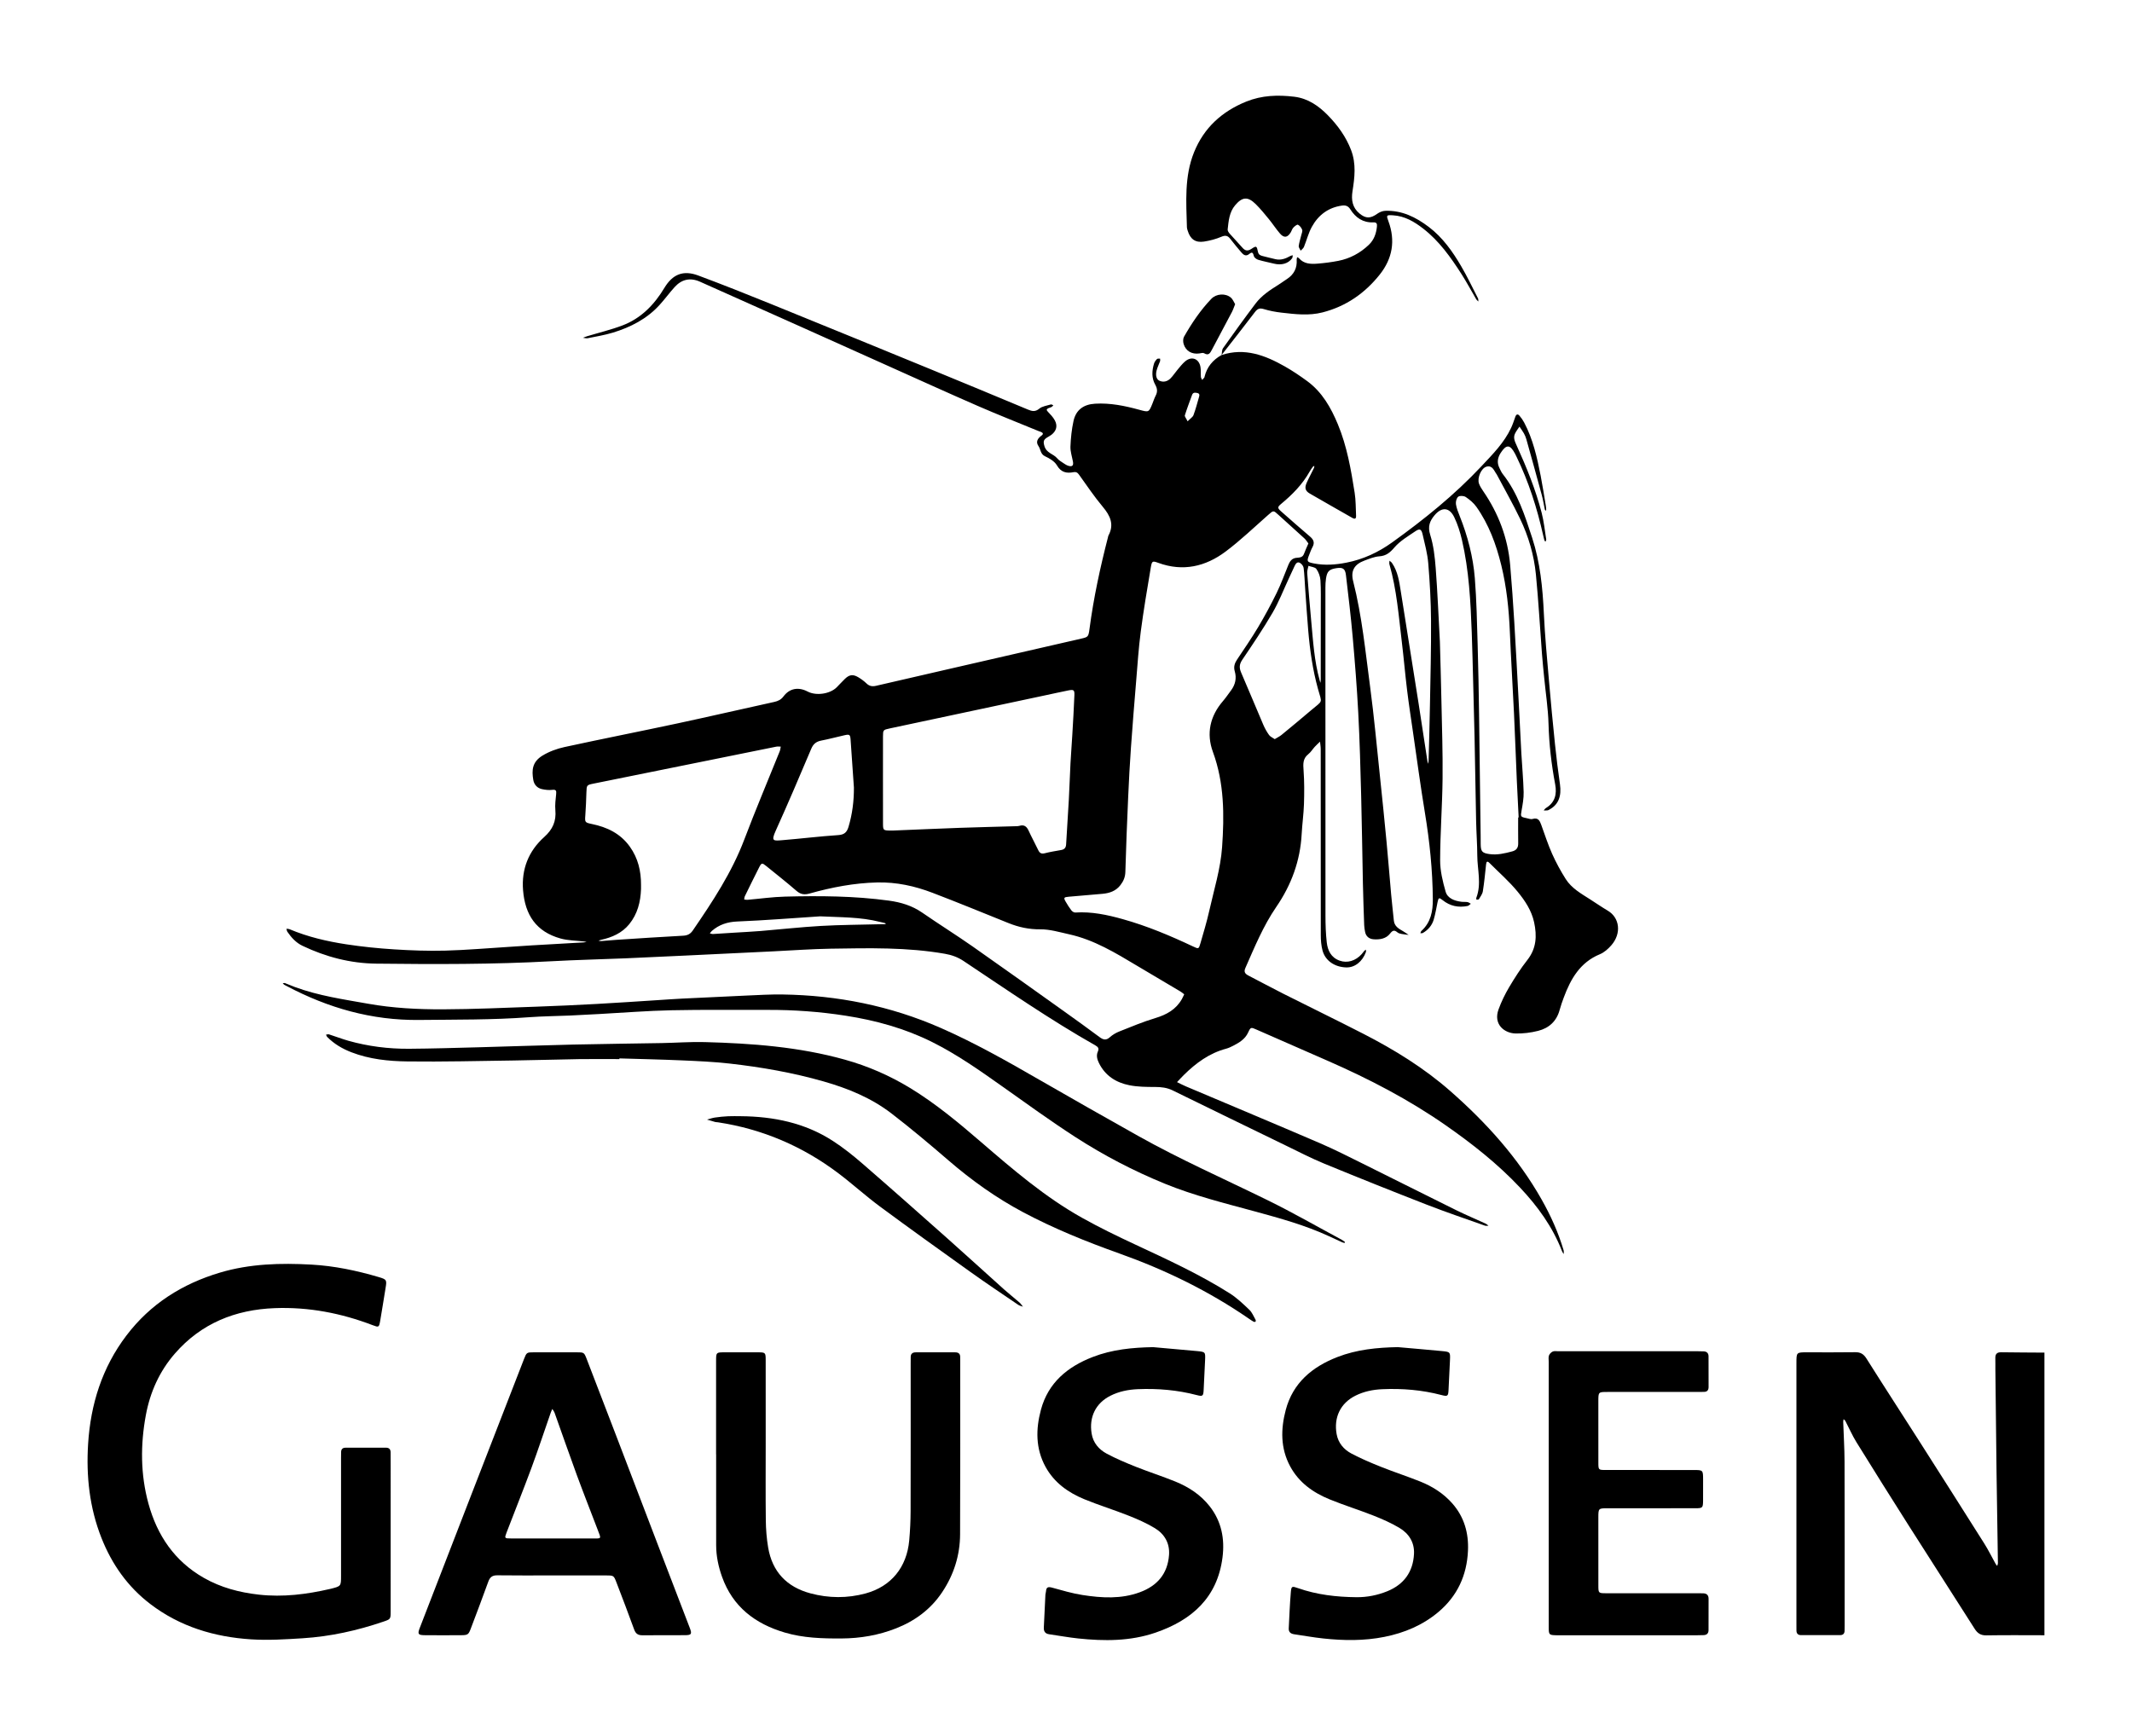 <?xml version="1.0" encoding="utf-8"?>
<!-- Generator: Adobe Illustrator 16.0.0, SVG Export Plug-In . SVG Version: 6.00 Build 0)  -->
<!DOCTYPE svg PUBLIC "-//W3C//DTD SVG 1.1//EN" "http://www.w3.org/Graphics/SVG/1.1/DTD/svg11.dtd">
<svg version="1.1" id="Calque_1" xmlns="http://www.w3.org/2000/svg" xmlns:xlink="http://www.w3.org/1999/xlink" x="0px" y="0px"
	 width="365.641px" height="297.744px" viewBox="0 0 365.641 297.744" enable-background="new 0 0 365.641 297.744"
	 xml:space="preserve">
<g>
	<defs>
		<rect id="SVGID_1_" width="365.641" height="297.744"/>
	</defs>
	<clipPath id="SVGID_2_">
		<use xlink:href="#SVGID_1_"  overflow="visible"/>
	</clipPath>
	<path clip-path="url(#SVGID_2_)" d="M350.623,280.497c-3.317-0.001-6.638-0.037-9.954,0.019c-0.973,0.016-1.524-0.353-2.025-1.145
		c-3.746-5.906-7.543-11.779-11.292-17.685c-3.021-4.756-6.015-9.529-8.979-14.321c-0.713-1.151-1.255-2.41-1.886-3.614
		c-0.064-0.125-0.201-0.213-0.304-0.317c-0.025,0.149-0.075,0.302-0.07,0.453c0.075,2.273,0.223,4.548,0.229,6.821
		c0.027,9.356,0.014,18.713,0.016,28.067c0,0.321-0.008,0.64-0.011,0.96c-0.004,0.498-0.288,0.737-0.753,0.739
		c-2.239,0.009-4.479,0.008-6.717,0.002c-0.538-0.001-0.796-0.297-0.784-0.836c0.007-0.32-0.004-0.641-0.004-0.959
		c-0.001-14.955-0.001-29.908,0-44.861c0-1.855,0.001-1.856,1.805-1.857c2.758-0.001,5.517,0.027,8.276-0.017
		c0.906-0.014,1.438,0.308,1.929,1.083c2.938,4.667,5.947,9.291,8.913,13.942c3.782,5.929,7.556,11.865,11.308,17.813
		c0.702,1.113,1.282,2.305,1.924,3.455c0.073,0.133,0.186,0.243,0.278,0.364c0.043-0.17,0.125-0.342,0.123-0.513
		c-0.074-5.154-0.168-10.307-0.236-15.459c-0.078-5.913-0.136-11.826-0.2-17.739c-0.008-0.64,0.014-1.281-0.007-1.919
		c-0.02-0.695,0.259-1.027,0.988-1.017c2.479,0.035,4.955,0.042,7.433,0.06V280.497z"/>
	<path clip-path="url(#SVGID_2_)" d="M209.503,60.897c3.974-1.301,7.48,0.048,10.858,1.964c1.317,0.748,2.583,1.603,3.807,2.499
		c2.575,1.884,4.088,4.555,5.281,7.429c1.562,3.761,2.248,7.746,2.876,11.734c0.205,1.293,0.178,2.623,0.243,3.936
		c0.025,0.525-0.194,0.633-0.656,0.368c-2.426-1.394-4.868-2.76-7.286-4.169c-0.776-0.454-0.916-0.973-0.532-1.84
		c0.39-0.877,0.854-1.72,1.273-2.582c0.045-0.093,0.025-0.217,0.035-0.326c-0.088,0.056-0.203,0.093-0.259,0.171
		c-0.19,0.258-0.374,0.521-0.53,0.799c-1.236,2.197-2.966,3.954-4.887,5.547c-0.661,0.548-0.664,0.719-0.001,1.303
		c1.648,1.451,3.295,2.907,4.969,4.33c0.607,0.517,0.801,1.044,0.404,1.775c-0.229,0.419-0.391,0.876-0.567,1.322
		c-0.461,1.161-0.383,1.256,0.792,1.487c1.88,0.37,3.737,0.229,5.595-0.133c2.877-0.561,5.475-1.773,7.835-3.47
		c5.462-3.924,10.694-8.134,15.303-13.053c1.904-2.033,3.907-4.026,5.11-6.612c0.285-0.613,0.491-1.263,0.721-1.902
		c0.151-0.424,0.413-0.505,0.697-0.175c0.312,0.359,0.591,0.757,0.813,1.176c1.513,2.864,2.216,5.986,2.83,9.13
		c0.329,1.684,0.587,3.382,0.873,5.075c0.04,0.235,0.062,0.474,0.076,0.712c0.005,0.072-0.045,0.146-0.067,0.22
		c-0.06-0.072-0.152-0.136-0.169-0.216c-0.177-0.82-0.297-1.654-0.517-2.463c-0.865-3.199-1.758-6.392-2.65-9.584
		c-0.097-0.344-0.237-0.685-0.411-0.997c-0.229-0.408-0.511-0.785-0.771-1.176c-0.269,0.418-0.597,0.811-0.792,1.261
		c-0.296,0.682,0.007,1.307,0.295,1.944c1.703,3.753,3.263,7.567,4.299,11.564c0.388,1.501,0.544,3.064,0.789,4.601
		c0.018,0.115-0.096,0.252-0.148,0.38c-0.062-0.096-0.15-0.184-0.181-0.289c-0.079-0.268-0.137-0.542-0.197-0.814
		c-1.04-4.66-2.484-9.183-4.571-13.487c-0.087-0.18-0.174-0.361-0.267-0.537c-0.838-1.576-1.479-1.603-2.433-0.135
		c-0.545,0.84-0.691,1.691-0.234,2.604c0.177,0.357,0.334,0.739,0.578,1.047c2.56,3.242,3.791,7.103,5.04,10.938
		c1.371,4.21,1.801,8.575,2.005,12.985c0.179,3.865,0.552,7.721,0.882,11.578c0.311,3.618,0.654,7.234,1.029,10.846
		c0.237,2.3,0.527,4.596,0.854,6.885c0.284,1.989-0.254,3.429-1.705,4.251c-0.138,0.078-0.278,0.181-0.429,0.206
		c-0.214,0.036-0.438,0.01-0.658,0.01c0.129-0.143,0.235-0.324,0.394-0.42c1.563-0.954,1.889-2.392,1.574-4.058
		c-0.643-3.421-1.044-6.856-1.14-10.347c-0.074-2.666-0.49-5.322-0.749-7.984c-0.131-1.35-0.273-2.699-0.376-4.051
		c-0.345-4.537-0.597-9.083-1.039-13.611c-0.324-3.32-1.259-6.526-2.704-9.536c-1.226-2.556-2.636-5.025-3.964-7.533
		c-0.018-0.035-0.034-0.073-0.057-0.105c-0.456-0.608-0.704-1.594-1.733-1.328c-0.936,0.243-1.656,1.973-1.295,2.933
		c0.166,0.442,0.427,0.858,0.698,1.25c2.635,3.833,4.237,8.048,4.64,12.687c0.283,3.26,0.506,6.525,0.706,9.792
		c0.273,4.462,0.502,8.928,0.742,13.393c0.162,3.03,0.3,6.061,0.468,9.09c0.124,2.232,0.338,4.46,0.395,6.693
		c0.026,1.057-0.175,2.131-0.36,3.182c-0.177,1-0.187,1.062,0.828,1.268c0.351,0.071,0.745,0.238,1.056,0.146
		c0.991-0.291,1.248,0.33,1.507,1.044c0.602,1.654,1.14,3.337,1.855,4.939c0.666,1.49,1.456,2.938,2.328,4.319
		c1.009,1.598,2.656,2.507,4.205,3.501c1.008,0.647,1.997,1.327,3.025,1.939c2.03,1.206,2.369,3.89,0.596,5.925
		c-0.54,0.619-1.223,1.229-1.966,1.536c-3.383,1.394-4.993,4.21-6.183,7.4c-0.264,0.712-0.522,1.431-0.719,2.162
		c-0.521,1.934-1.828,3.109-3.684,3.581c-1.262,0.32-2.604,0.486-3.902,0.45c-1.856-0.051-3.841-1.541-2.885-4.145
		c0.479-1.306,1.093-2.579,1.802-3.775c0.958-1.614,1.975-3.21,3.133-4.684c1.561-1.988,1.663-4.13,1.161-6.461
		c-0.438-2.031-1.564-3.71-2.813-5.237c-1.456-1.783-3.218-3.315-4.851-4.952c-0.351-0.351-0.521-0.256-0.573,0.231
		c-0.165,1.546-0.312,3.096-0.555,4.629c-0.077,0.48-0.421,0.927-0.682,1.365c-0.048,0.082-0.273,0.06-0.419,0.084
		c-0.008-0.11-0.054-0.235-0.017-0.331c0.916-2.397,0.171-4.833,0.162-7.25c-0.008-1.956-0.157-3.911-0.199-5.867
		c-0.102-4.835-0.171-9.671-0.27-14.506c-0.065-3.115-0.154-6.231-0.237-9.346c-0.077-2.836-0.135-5.672-0.242-8.506
		c-0.202-5.35-0.469-10.698-1.688-15.936c-0.307-1.313-0.723-2.63-1.302-3.843c-0.827-1.736-2.141-1.83-3.372-0.379
		c-0.838,0.989-1.215,1.936-0.763,3.371c0.579,1.841,0.798,3.826,0.946,5.767c0.31,4.058,0.473,8.129,0.695,12.194
		c0.008,0.12,0.018,0.24,0.02,0.36c0.09,3.395,0.195,6.79,0.263,10.186c0.09,4.435,0.245,8.872,0.198,13.306
		c-0.05,4.671-0.409,9.34-0.42,14.01c-0.004,1.8,0.442,3.639,0.94,5.386c0.331,1.158,1.511,1.579,2.677,1.736
		c0.354,0.047,0.723,0.002,1.076,0.06c0.2,0.033,0.382,0.188,0.57,0.287c-0.184,0.131-0.354,0.339-0.557,0.379
		c-1.574,0.313-3.009,0.018-4.283-1.005c-0.602-0.483-0.701-0.426-0.859,0.331c-0.213,1.013-0.375,2.042-0.67,3.032
		c-0.295,0.986-0.955,1.748-1.853,2.271c-0.115,0.067-0.289,0.032-0.436,0.044c0.061-0.133,0.089-0.303,0.187-0.394
		c1.616-1.475,1.971-3.367,1.956-5.452c-0.04-4.966-0.543-9.878-1.351-14.774c-0.759-4.609-1.377-9.241-2.05-13.864
		c-0.35-2.411-0.721-4.819-1.016-7.236c-0.335-2.733-0.565-5.478-0.896-8.211c-0.543-4.476-0.876-8.987-2.13-13.352
		c-0.055-0.189,0.002-0.411,0.007-0.617c0.145,0.128,0.319,0.233,0.427,0.387c1.014,1.466,1.244,3.184,1.515,4.879
		c1.032,6.427,2.05,12.857,3.062,19.287c0.515,3.275,1.003,6.553,1.505,9.829c0.023,0.154,0.059,0.306,0.09,0.458
		c0.038-0.17,0.104-0.338,0.108-0.509c0.084-3.156,0.18-6.311,0.233-9.467c0.086-4.875,0.219-9.752,0.188-14.627
		c-0.021-3.27-0.208-6.546-0.479-9.806c-0.138-1.661-0.591-3.302-0.964-4.937c-0.208-0.914-0.498-1.053-1.239-0.547
		c-1.251,0.854-2.62,1.648-3.587,2.772c-0.764,0.889-1.416,1.451-2.61,1.534c-0.854,0.059-1.703,0.42-2.526,0.722
		c-1.744,0.639-2.408,1.747-1.952,3.54c1.513,5.943,2.097,12.033,2.905,18.084c0.685,5.14,1.153,10.309,1.698,15.467
		c0.396,3.73,0.773,7.462,1.128,11.196c0.284,2.98,0.514,5.965,0.782,8.947c0.138,1.51,0.315,3.016,0.466,4.524
		c0.099,0.979,0.835,1.39,1.569,1.815c0.333,0.194,0.646,0.426,0.966,0.641c-0.414-0.054-0.831-0.088-1.239-0.168
		c-0.233-0.045-0.492-0.111-0.666-0.257c-0.543-0.451-0.823-0.39-1.295,0.217c-0.673,0.868-1.767,1.046-2.831,0.958
		c-0.733-0.061-1.272-0.478-1.431-1.247c-0.079-0.389-0.146-0.785-0.16-1.182c-0.084-2.394-0.17-4.79-0.221-7.186
		c-0.105-4.995-0.164-9.991-0.296-14.986c-0.124-4.751-0.251-9.504-0.5-14.251c-0.228-4.343-0.572-8.682-0.955-13.015
		c-0.312-3.537-0.742-7.064-1.154-10.591c-0.13-1.109-0.532-1.365-1.604-1.203c-1.276,0.195-1.628,0.525-1.821,1.804
		c-0.077,0.51-0.099,1.034-0.099,1.552c-0.003,18.759-0.004,37.518,0.011,56.278c0.001,1.515,0.05,3.04,0.219,4.544
		c0.157,1.402,0.736,2.623,2.212,3.148c1.311,0.468,2.729,0.047,3.776-1.114c0.161-0.179,0.292-0.382,0.451-0.562
		c0.074-0.085,0.181-0.14,0.272-0.21c0.003,0.142,0.05,0.297,0.004,0.419c-0.614,1.657-1.914,2.667-3.361,2.629
		c-2.004-0.052-3.622-1.155-4.085-2.928c-0.22-0.837-0.29-1.735-0.291-2.605c-0.018-10.64-0.006-21.278-0.012-31.918
		c0-0.424-0.078-0.849-0.121-1.273c-0.303,0.294-0.619,0.575-0.903,0.886c-0.377,0.412-0.672,0.92-1.103,1.26
		c-0.968,0.766-0.891,1.714-0.812,2.806c0.137,1.909,0.128,3.836,0.067,5.753c-0.055,1.712-0.302,3.418-0.393,5.131
		c-0.243,4.598-1.766,8.736-4.358,12.515c-2.232,3.253-3.718,6.888-5.299,10.473c-0.31,0.701-0.022,1.018,0.556,1.314
		c1.991,1.023,3.959,2.095,5.958,3.103c4.571,2.303,9.178,4.539,13.732,6.876c5.313,2.727,10.38,5.851,14.887,9.805
		c6.167,5.412,11.618,11.441,15.68,18.624c1.557,2.755,2.856,5.635,3.76,8.679c0.062,0.208,0.018,0.447,0.023,0.672
		c-0.099-0.164-0.223-0.317-0.29-0.495c-1.605-4.177-4.19-7.718-7.225-10.939c-3.825-4.062-8.187-7.499-12.756-10.681
		c-6.325-4.406-13.126-7.942-20.173-11.027c-4.064-1.779-8.128-3.558-12.19-5.343c-1.021-0.45-1.047-0.474-1.495,0.494
		c-0.527,1.137-1.522,1.716-2.556,2.256c-0.388,0.203-0.796,0.393-1.217,0.506c-2.875,0.766-5.168,2.459-7.242,4.504
		c-0.402,0.398-0.782,0.819-1.173,1.229c0.499,0.24,0.991,0.502,1.5,0.719c7.657,3.243,15.328,6.449,22.966,9.733
		c2.532,1.089,4.994,2.346,7.466,3.569c5.306,2.627,10.589,5.297,15.896,7.918c1.683,0.831,3.418,1.559,5.125,2.344
		c0.171,0.079,0.311,0.23,0.465,0.348c-0.21-0.004-0.439,0.051-0.627-0.018c-3.314-1.179-6.651-2.303-9.928-3.58
		c-5.885-2.291-11.75-4.636-17.59-7.039c-2.252-0.927-4.424-2.055-6.616-3.119c-6.477-3.143-12.948-6.292-19.412-9.459
		c-0.966-0.474-1.953-0.585-3.015-0.586c-1.468-0.001-2.965-0.012-4.395-0.295c-2.283-0.451-4.154-1.625-5.228-3.815
		c-0.312-0.637-0.484-1.285-0.188-1.961c0.225-0.513,0.074-0.777-0.4-1.046c-7.804-4.421-15.169-9.522-22.623-14.487
		c-0.993-0.663-2.027-1.036-3.194-1.24c-6.501-1.139-13.059-0.978-19.61-0.875c-3.272,0.053-6.541,0.297-9.811,0.454
		c-5.026,0.243-10.051,0.487-15.076,0.725c-3.43,0.163-6.86,0.329-10.291,0.473c-4.23,0.175-8.464,0.268-12.69,0.501
		c-10.026,0.552-20.06,0.527-30.092,0.411c-4.409-0.053-8.615-1.151-12.602-3.051c-1.119-0.531-1.922-1.416-2.607-2.417
		c-0.097-0.143-0.109-0.345-0.16-0.52c0.186,0.029,0.387,0.021,0.555,0.092c3.119,1.312,6.392,2.075,9.714,2.581
		c2.718,0.415,5.465,0.696,8.21,0.868c2.908,0.185,5.832,0.292,8.743,0.216c3.589-0.093,7.171-0.409,10.756-0.632
		c1.355-0.084,2.708-0.189,4.063-0.269c2.989-0.176,5.979-0.341,8.968-0.513c0.156-0.01,0.309-0.051,0.464-0.077
		c-0.151-0.025-0.301-0.061-0.453-0.08c-1.343-0.161-2.734-0.151-4.021-0.513c-4.143-1.158-6.077-4.012-6.418-8.277
		c-0.291-3.634,0.955-6.73,3.631-9.129c1.455-1.304,2.079-2.715,1.907-4.619c-0.082-0.904,0.046-1.834,0.137-2.746
		c0.056-0.56,0-0.808-0.676-0.724c-0.578,0.072-1.196,0-1.769-0.127c-0.815-0.181-1.34-0.776-1.476-1.574
		c-0.282-1.651-0.201-3.092,1.58-4.177c1.135-0.691,2.461-1.178,3.766-1.462c6.44-1.401,12.908-2.672,19.353-4.052
		c5.549-1.189,11.078-2.471,16.621-3.688c0.658-0.144,1.168-0.388,1.588-0.947c1.044-1.393,2.548-1.669,4.148-0.832
		c1.453,0.76,3.818,0.42,4.972-0.724c0.482-0.479,0.932-0.991,1.422-1.462c0.756-0.724,1.363-0.814,2.269-0.28
		c0.512,0.302,1.004,0.665,1.432,1.077c0.493,0.475,1.003,0.548,1.643,0.398c4.087-0.956,8.178-1.89,12.267-2.83
		c7.635-1.754,15.27-3.51,22.906-5.26c1.181-0.271,1.24-0.298,1.425-1.69c0.702-5.318,1.835-10.548,3.175-15.736
		c0.021-0.077,0.024-0.163,0.06-0.231c1.035-1.917,0.326-3.421-0.957-4.953c-1.46-1.741-2.733-3.641-4.06-5.491
		c-0.265-0.371-0.495-0.54-0.977-0.448c-1.181,0.225-2.125,0.04-2.834-1.179c-0.4-0.685-1.266-1.194-2.029-1.548
		c-0.819-0.379-0.737-1.186-1.132-1.751c-0.528-0.753-0.111-1.342,0.543-1.82c0.33-0.243,0.244-0.464-0.112-0.605
		c-0.149-0.059-0.302-0.104-0.451-0.164c-3.472-1.431-6.968-2.807-10.41-4.306c-5.167-2.252-10.297-4.587-15.439-6.892
		c-4.925-2.207-9.845-4.424-14.77-6.63c-5.801-2.597-11.605-5.185-17.408-7.778c-1.671-0.747-3.136-0.42-4.346,0.913
		c-0.912,1.004-1.71,2.11-2.626,3.109c-2.171,2.369-4.937,3.784-7.958,4.707c-1.409,0.429-2.878,0.668-4.326,0.963
		c-0.255,0.052-0.542-0.047-0.815-0.076c0.234-0.089,0.463-0.192,0.701-0.264c2.023-0.612,4.091-1.103,6.062-1.851
		c3.192-1.212,5.453-3.545,7.192-6.435c1.416-2.356,3.235-3.092,5.803-2.136c4.196,1.561,8.357,3.219,12.505,4.902
		c9.187,3.728,18.36,7.489,27.532,11.254c5.51,2.261,11.01,4.549,16.507,6.842c0.702,0.294,1.252,0.428,1.953-0.15
		c0.515-0.425,1.312-0.517,1.994-0.725c0.113-0.034,0.276,0.095,0.417,0.148c-0.097,0.097-0.178,0.223-0.293,0.285
		c-0.174,0.093-0.378,0.128-0.559,0.211c-0.35,0.162-0.356,0.325-0.072,0.618c0.437,0.454,0.891,0.929,1.183,1.478
		c0.501,0.94,0.267,1.784-0.561,2.447c-0.248,0.198-0.544,0.334-0.812,0.51c-0.551,0.362-0.649,0.651-0.419,1.435
		c0.366,1.243,1.544,1.328,2.185,2.102c0.29,0.351,0.722,0.592,1.108,0.854c0.26,0.177,0.538,0.357,0.835,0.443
		c0.652,0.187,0.886-0.053,0.768-0.715c-0.156-0.863-0.46-1.733-0.43-2.589c0.056-1.466,0.212-2.948,0.524-4.38
		c0.416-1.917,1.731-2.857,3.693-2.974c2.595-0.155,5.092,0.357,7.565,1.034c1.67,0.456,1.665,0.476,2.291-1.084
		c0.179-0.446,0.325-0.909,0.544-1.332c0.345-0.663,0.295-1.223-0.083-1.895c-0.637-1.136-0.566-2.389-0.197-3.609
		c0.088-0.289,0.298-0.563,0.514-0.784c0.095-0.097,0.344-0.044,0.523-0.059c0,0.148,0.04,0.309-0.007,0.441
		c-0.183,0.524-0.444,1.027-0.584,1.561c-0.23,0.883-0.027,1.582,0.514,1.804c0.703,0.288,1.362,0.09,1.872-0.427
		c0.445-0.453,0.792-1.002,1.204-1.489c0.411-0.487,0.808-1.002,1.287-1.414c1.123-0.965,2.405-0.484,2.646,0.987
		c0.09,0.548,0.025,1.118,0.067,1.676c0.015,0.174,0.146,0.34,0.223,0.51c0.121-0.133,0.243-0.265,0.36-0.402
		c0.024-0.027,0.027-0.074,0.036-0.113C206.98,62.955,207.996,61.734,209.503,60.897 M224.391,93.22
		c-0.217-0.28-0.41-0.62-0.686-0.871c-1.469-1.353-2.967-2.675-4.438-4.024c-0.897-0.821-0.857-0.803-1.808,0.033
		c-2.396,2.111-4.712,4.336-7.26,6.247c-3.446,2.583-7.311,3.487-11.528,1.95c-1.02-0.372-1.114-0.353-1.307,0.786
		c-0.618,3.659-1.237,7.321-1.721,10.999c-0.37,2.806-0.555,5.638-0.788,8.462c-0.318,3.817-0.628,7.635-0.897,11.456
		c-0.196,2.786-0.347,5.577-0.47,8.368c-0.191,4.309-0.366,8.619-0.487,12.93c-0.025,0.903-0.324,1.598-0.859,2.286
		c-0.781,1.003-1.846,1.36-3.03,1.472c-1.947,0.183-3.896,0.341-5.843,0.505c-0.812,0.069-0.891,0.176-0.507,0.837
		c0.302,0.519,0.617,1.032,0.983,1.504c0.146,0.189,0.452,0.382,0.671,0.366c2.794-0.183,5.479,0.392,8.137,1.135
		c4.173,1.168,8.148,2.84,12.058,4.687c0.954,0.45,0.979,0.459,1.273-0.572c0.519-1.805,1.069-3.604,1.48-5.436
		c0.82-3.663,1.965-7.315,2.227-11.025c0.386-5.477,0.385-11.004-1.574-16.335c-1.161-3.16-0.501-6.142,1.729-8.731
		c0.495-0.573,0.917-1.21,1.373-1.816c0.745-0.993,0.989-2.103,0.642-3.288c-0.227-0.778-0.014-1.39,0.407-2.023
		c1.219-1.83,2.473-3.642,3.596-5.529c1.142-1.918,2.206-3.888,3.187-5.893c0.772-1.577,1.363-3.242,2.033-4.868
		c0.242-0.587,0.614-1.054,1.276-1.137c0.557-0.069,1.129-0.01,1.379-0.698C223.842,94.435,224.103,93.895,224.391,93.22
		 M151.43,133.685c0,2.559-0.01,5.118,0.006,7.676c0.006,1.019,0.09,1.078,1.101,1.104c0.24,0.006,0.481,0.005,0.72-0.005
		c3.789-0.154,7.577-0.325,11.367-0.461c3.193-0.113,6.387-0.184,9.581-0.277c0.2-0.005,0.409,0.003,0.595-0.056
		c0.808-0.256,1.267,0.072,1.604,0.807c0.515,1.126,1.116,2.212,1.647,3.332c0.243,0.514,0.533,0.707,1.125,0.555
		c0.928-0.237,1.877-0.39,2.821-0.556c0.564-0.099,0.813-0.405,0.845-0.975c0.146-2.549,0.322-5.097,0.462-7.646
		c0.113-2.073,0.177-4.149,0.284-6.222c0.086-1.633,0.219-3.264,0.313-4.897c0.131-2.27,0.273-4.541,0.359-6.813
		c0.035-0.922-0.119-1.006-1.089-0.812c-1.253,0.251-2.5,0.53-3.75,0.796c-8.946,1.905-17.893,3.808-26.84,5.716
		c-1.123,0.24-1.142,0.259-1.148,1.418C151.423,128.808,151.43,131.246,151.43,133.685 M109.937,151.783
		c0,0.24,0.007,0.48-0.001,0.72c-0.08,2.207-0.597,4.271-2.02,6.022c-1.247,1.533-2.952,2.268-4.828,2.685
		c-0.15,0.032-0.294,0.09-0.441,0.137c0.14,0.025,0.282,0.083,0.42,0.074c0.875-0.062,1.748-0.152,2.623-0.208
		c3.82-0.247,7.641-0.51,11.464-0.71c0.758-0.04,1.241-0.283,1.671-0.91c3.391-4.948,6.682-9.934,8.828-15.601
		c1.923-5.08,4.046-10.083,6.072-15.124c0.101-0.25,0.119-0.534,0.175-0.802c-0.263,0.002-0.535-0.038-0.788,0.013
		c-3.641,0.73-7.279,1.474-10.918,2.21c-6.81,1.378-13.621,2.751-20.43,4.131c-1.152,0.233-1.152,0.267-1.193,1.517
		c-0.044,1.315-0.089,2.632-0.188,3.944c-0.088,1.153-0.073,1.214,1.121,1.46c2.626,0.54,4.907,1.634,6.519,3.893
		C109.428,147.204,109.947,149.412,109.937,151.783 M203.093,170.554c-0.219-0.165-0.414-0.343-0.637-0.476
		c-2.471-1.472-4.952-2.93-7.423-4.403c-3.709-2.216-7.401-4.477-11.694-5.419c-1.631-0.36-3.288-0.865-4.928-0.849
		c-1.942,0.021-3.709-0.368-5.465-1.074c-4.338-1.746-8.663-3.526-13.03-5.194c-3.037-1.16-6.171-1.848-9.48-1.771
		c-3.952,0.093-7.779,0.829-11.554,1.889c-0.915,0.257-1.559,0.179-2.284-0.448c-1.69-1.464-3.449-2.849-5.186-4.257
		c-0.716-0.58-0.811-0.571-1.225,0.243c-0.833,1.638-1.64,3.289-2.446,4.94c-0.08,0.164-0.077,0.37-0.113,0.556
		c0.189,0.021,0.381,0.07,0.566,0.055c2.146-0.185,4.289-0.494,6.438-0.548c5.952-0.151,11.904-0.122,17.822,0.689
		c2.038,0.279,3.961,0.853,5.695,2.05c2.859,1.979,5.813,3.82,8.662,5.813c5.337,3.735,10.632,7.531,15.936,11.311
		c1.953,1.393,3.897,2.797,5.821,4.229c0.623,0.463,1.125,0.617,1.779,0.022c0.465-0.421,1.047-0.758,1.633-0.989
		c2.038-0.809,4.068-1.661,6.164-2.292c1.927-0.579,3.53-1.466,4.546-3.249C202.826,171.141,202.935,170.883,203.093,170.554
		 M260.366,140.218c0.029-0.002,0.057-0.003,0.084-0.004c-0.103-2.073-0.219-4.145-0.309-6.218
		c-0.169-3.868-0.305-7.736-0.487-11.603c-0.222-4.663-0.514-9.323-0.711-13.986c-0.163-3.879-0.554-7.721-1.483-11.497
		c-0.875-3.557-2.124-6.962-4.256-9.972c-0.468-0.663-1.139-1.222-1.817-1.68c-0.319-0.218-1.013-0.268-1.289-0.062
		c-0.299,0.221-0.464,0.853-0.406,1.267c0.097,0.699,0.381,1.381,0.646,2.047c1.369,3.437,2.304,6.999,2.597,10.674
		c0.303,3.816,0.372,7.652,0.485,11.482c0.117,3.952,0.185,7.905,0.241,11.859c0.104,6.95,0.183,13.902,0.271,20.852
		c0.007,0.48,0.001,0.96,0.008,1.439c0.016,1.234,0.251,1.51,1.506,1.686c1.336,0.189,2.619-0.119,3.898-0.46
		c0.739-0.196,1.041-0.637,1.029-1.387C260.352,143.176,260.366,141.696,260.366,140.218 M218.62,126.785
		c0.44-0.27,0.832-0.453,1.158-0.719c1.697-1.394,3.389-2.795,5.061-4.22c2.107-1.797,1.905-1.104,1.197-3.669
		c-0.908-3.295-1.386-6.638-1.673-10.022c-0.206-2.426-0.36-4.855-0.533-7.284c-0.082-1.154-0.11-2.314-0.258-3.46
		c-0.042-0.323-0.358-0.723-0.657-0.874c-0.455-0.233-0.715,0.181-0.893,0.558c-0.342,0.722-0.67,1.451-1.008,2.175
		c-0.911,1.953-1.688,3.985-2.771,5.839c-1.609,2.76-3.401,5.416-5.192,8.065c-0.519,0.768-0.543,1.39-0.189,2.201
		c1.29,2.968,2.515,5.964,3.792,8.937c0.266,0.621,0.604,1.224,0.997,1.772C217.857,126.372,218.249,126.526,218.62,126.785
		 M146.447,135.093c-0.189-2.743-0.373-5.486-0.57-8.227c-0.062-0.863-0.178-0.944-1.051-0.748
		c-1.323,0.296-2.634,0.655-3.965,0.912c-0.862,0.166-1.373,0.563-1.729,1.404c-1.989,4.703-3.99,9.402-6.093,14.055
		c-0.844,1.868-0.383,1.751,1.214,1.62c3.175-0.259,6.34-0.655,9.519-0.864c1.048-0.07,1.477-0.509,1.748-1.413
		C146.179,139.63,146.457,137.39,146.447,135.093 M140.665,157.18c-4.737,0.308-9.471,0.693-14.213,0.885
		c-1.702,0.07-3.115,0.532-4.367,1.618c-0.135,0.119-0.229,0.283-0.343,0.425c0.188,0.037,0.377,0.114,0.562,0.104
		c1.235-0.068,2.469-0.154,3.703-0.234c1.473-0.093,2.949-0.16,4.42-0.281c3.458-0.284,6.911-0.672,10.374-0.871
		c3.346-0.19,6.704-0.199,10.057-0.288c0.279-0.007,0.56,0.011,0.839-0.003c0.085-0.004,0.168-0.068,0.252-0.106
		c-0.069-0.034-0.134-0.079-0.207-0.099c-0.271-0.068-0.545-0.124-0.816-0.192C147.555,157.275,144.114,157.356,140.665,157.18
		 M226.512,108.047h0.006c0-1.198,0.003-2.395-0.001-3.593c-0.007-1.636,0.047-3.277-0.058-4.908c-0.042-0.67-0.31-1.4-0.697-1.946
		c-0.235-0.333-0.894-0.368-1.36-0.538c-0.076,0.414-0.244,0.835-0.213,1.241c0.205,2.74,0.435,5.479,0.688,8.215
		c0.318,3.409,0.515,6.837,1.444,10.16l0.123,0.442c0.021-0.149,0.064-0.299,0.064-0.45
		C226.514,113.796,226.512,110.922,226.512,108.047 M203.676,72.266c0.483-0.492,0.882-0.723,1.006-1.056
		c0.372-1.006,0.646-2.048,0.942-3.081c0.089-0.306,0.176-0.625-0.314-0.724c-0.393-0.079-0.712-0.1-0.873,0.348
		c-0.419,1.161-0.865,2.313-1.234,3.49C203.143,71.438,203.421,71.739,203.676,72.266"/>
	<path clip-path="url(#SVGID_2_)" d="M66.999,263.187c0,4.399,0.001,8.8-0.001,13.198c-0.001,1.353-0.006,1.354-1.258,1.78
		c-4.485,1.53-9.084,2.548-13.813,2.847c-2.947,0.187-5.921,0.376-8.859,0.188c-6.294-0.405-12.186-2.165-17.285-6.057
		c-3.884-2.962-6.59-6.811-8.379-11.329c-2.057-5.191-2.639-10.62-2.293-16.133c0.427-6.798,2.396-13.105,6.574-18.604
		c4.117-5.418,9.56-8.854,16.033-10.784c5.14-1.532,10.409-1.666,15.688-1.374c3.915,0.216,7.759,1.021,11.527,2.133
		c1.411,0.416,1.426,0.499,1.182,1.951c-0.312,1.851-0.584,3.709-0.911,5.558c-0.201,1.138-0.247,1.148-1.298,0.746
		c-5.401-2.068-10.988-3.137-16.773-2.92c-6.77,0.254-12.646,2.608-17.161,7.816c-2.623,3.024-4.227,6.591-4.954,10.515
		c-0.942,5.086-0.934,10.176,0.441,15.195c1.498,5.464,4.479,9.872,9.482,12.73c2.923,1.672,6.103,2.511,9.445,2.886
		c4.153,0.467,8.205-0.048,12.234-0.979c0.039-0.008,0.079-0.015,0.117-0.024c1.751-0.448,1.752-0.448,1.752-2.216
		c0-6.719,0-13.438,0-20.156c0-0.361,0.008-0.721,0.012-1.08c0.007-0.488,0.262-0.745,0.742-0.746
		c2.319-0.006,4.639-0.006,6.959-0.004c0.544,0.001,0.793,0.288,0.791,0.827c-0.005,0.92,0.006,1.84,0.006,2.76
		C66.999,255.668,66.999,259.427,66.999,263.187"/>
	<path clip-path="url(#SVGID_2_)" d="M94.665,270.233c-3.119,0-6.238,0.025-9.356-0.018c-0.864-0.012-1.286,0.303-1.573,1.107
		c-0.955,2.672-1.978,5.318-2.974,7.976c-0.404,1.078-0.513,1.18-1.645,1.189c-2.079,0.016-4.158,0.018-6.237,0
		c-1.185-0.011-1.301-0.187-0.887-1.256c2.968-7.68,5.938-15.357,8.913-23.032c2.976-7.676,5.955-15.352,8.938-23.023
		c0.47-1.208,0.485-1.21,1.714-1.213c2.439-0.006,4.878-0.005,7.317-0.001c1.279,0.002,1.3,0,1.751,1.168
		c1.672,4.324,3.333,8.652,4.99,12.981c2.372,6.194,4.734,12.394,7.105,18.59c1.857,4.851,3.725,9.699,5.583,14.55
		c0.393,1.03,0.282,1.223-0.8,1.233c-2.438,0.021-4.878-0.008-7.317,0.016c-0.739,0.007-1.16-0.253-1.424-0.98
		c-0.98-2.704-2.01-5.392-3.039-8.077c-0.464-1.211-0.481-1.208-1.823-1.21C100.822,270.23,97.744,270.233,94.665,270.233
		 M94.696,263.894c2.237,0,4.475,0.009,6.712-0.002c1.817-0.008,1.746,0.209,1.083-1.527c-1.195-3.135-2.428-6.254-3.586-9.403
		c-1.294-3.521-2.519-7.069-3.784-10.601c-0.087-0.242-0.26-0.454-0.393-0.681c-0.092,0.21-0.199,0.414-0.274,0.63
		c-1.103,3.166-2.152,6.354-3.314,9.496c-1.371,3.708-2.846,7.377-4.26,11.068c-0.38,0.995-0.352,1.015,0.744,1.018
		C89.981,263.899,92.339,263.894,94.696,263.894"/>
	<path clip-path="url(#SVGID_2_)" d="M122.809,249.475c0-5.358-0.002-10.718,0.001-16.075c0.002-1.403,0.029-1.43,1.387-1.436
		c1.92-0.008,3.839-0.008,5.758,0c1.322,0.006,1.359,0.038,1.361,1.339c0.007,4.761,0.003,9.52,0.003,14.277
		c0,4.399-0.033,8.798,0.018,13.197c0.018,1.551,0.141,3.117,0.397,4.645c0.697,4.177,3.197,6.797,7.251,7.886
		c3.141,0.844,6.334,0.866,9.471,0.014c4.386-1.195,7.062-4.491,7.477-9.09c0.15-1.667,0.232-3.348,0.237-5.022
		c0.024-8.437,0.011-16.876,0.011-25.312c0-0.36,0.014-0.721,0.007-1.08c-0.013-0.613,0.305-0.854,0.891-0.852
		c2.239,0.007,4.478,0.008,6.717,0c0.595-0.002,0.9,0.249,0.876,0.86c-0.006,0.16,0.006,0.32,0.006,0.479
		c-0.002,9.957,0.025,19.915-0.022,29.873c-0.017,3.599-1.065,6.924-3.077,9.938c-1.957,2.929-4.656,4.918-7.89,6.192
		c-3.003,1.186-6.131,1.725-9.372,1.74c-3.291,0.019-6.556-0.076-9.737-1.017c-5.08-1.502-8.918-4.417-10.752-9.565
		c-0.62-1.741-1.002-3.539-1.006-5.395c-0.011-5.199-0.004-10.398-0.004-15.597H122.809z"/>
	<path clip-path="url(#SVGID_2_)" d="M265.608,256.138v-22.557c0-0.359-0.074-0.75,0.04-1.07c0.1-0.275,0.381-0.56,0.653-0.681
		c0.271-0.12,0.629-0.048,0.949-0.048c7.999-0.001,15.997-0.001,23.996,0c0.318,0,0.639,0.003,0.959,0.021
		c0.524,0.03,0.809,0.318,0.812,0.845c0.009,1.759,0.007,3.518,0.008,5.277c0,0.529-0.246,0.824-0.796,0.826
		c-0.319,0.002-0.641,0.01-0.96,0.01c-5.199,0.001-10.397,0-15.598,0.002c-1.549,0-1.551,0.005-1.552,1.604
		c-0.001,3.519-0.005,7.039,0.003,10.558c0.002,1.19,0.028,1.22,1.208,1.222c5.039,0.008,10.078,0.002,15.117,0.005
		c1.632,0,1.634,0.004,1.637,1.684c0.002,1.2,0.009,2.4-0.004,3.6c-0.015,1.202-0.083,1.273-1.317,1.275
		c-4.999,0.007-9.998,0.002-14.997,0.003c-1.645,0.001-1.646,0.002-1.646,1.616c-0.001,3.879-0.004,7.759,0.002,11.638
		c0.002,1.307,0.016,1.321,1.358,1.322c5.199,0.004,10.398,0.002,15.598,0.002c0.319,0,0.64,0.008,0.96,0.008
		c0.624-0.001,0.986,0.277,0.986,0.931c0.001,1.8,0.002,3.599-0.007,5.397c-0.002,0.526-0.286,0.816-0.811,0.844
		c-0.359,0.021-0.719,0.022-1.079,0.022c-7.918,0.002-15.837,0.001-23.756,0.001c-0.16,0-0.321,0.003-0.48-0.001
		c-1.207-0.028-1.278-0.086-1.28-1.318C265.606,271.495,265.608,263.817,265.608,256.138"/>
	<path clip-path="url(#SVGID_2_)" d="M197.768,231.077c2.502,0.224,5.007,0.434,7.508,0.673c1.449,0.139,1.458,0.16,1.398,1.561
		c-0.072,1.715-0.155,3.429-0.248,5.143c-0.055,1.013-0.165,1.111-1.174,0.848c-3.313-0.87-6.683-1.157-10.096-1.016
		c-1.654,0.068-3.253,0.384-4.741,1.14c-2.501,1.27-3.663,3.639-3.198,6.479c0.259,1.581,1.237,2.717,2.571,3.435
		c1.611,0.864,3.31,1.58,5.012,2.259c2.228,0.886,4.516,1.618,6.736,2.517c2.321,0.941,4.391,2.284,5.956,4.296
		c2.006,2.583,2.574,5.554,2.172,8.719c-0.877,6.907-5.251,10.771-11.487,12.915c-4.326,1.486-8.794,1.472-13.274,1
		c-1.665-0.177-3.316-0.484-4.974-0.721c-0.689-0.099-0.946-0.502-0.912-1.164c0.095-1.874,0.177-3.748,0.272-5.622
		c0.009-0.197,0.093-0.392,0.105-0.59c0.044-0.729,0.393-0.796,1.041-0.619c1.73,0.473,3.463,0.992,5.23,1.266
		c3.291,0.508,6.596,0.714,9.823-0.477c2.981-1.101,4.757-3.154,5.002-6.376c0.153-2.026-0.77-3.612-2.444-4.625
		c-1.424-0.86-2.977-1.539-4.53-2.153c-2.486-0.986-5.054-1.777-7.528-2.791c-2.791-1.146-5.191-2.852-6.682-5.575
		c-1.717-3.137-1.675-6.473-0.784-9.789c1.246-4.635,4.557-7.37,8.877-9.043C190.731,231.474,194.214,231.14,197.768,231.077"/>
	<path clip-path="url(#SVGID_2_)" d="M239.728,231.074c2.542,0.227,5.087,0.438,7.626,0.683c1.355,0.13,1.38,0.175,1.321,1.514
		c-0.073,1.715-0.157,3.429-0.248,5.144c-0.056,1.076-0.146,1.158-1.253,0.868c-3.314-0.868-6.686-1.142-10.098-0.992
		c-1.612,0.068-3.171,0.387-4.625,1.115c-2.577,1.291-3.724,3.737-3.22,6.577c0.27,1.528,1.225,2.644,2.521,3.335
		c1.65,0.88,3.386,1.61,5.124,2.304c2.226,0.889,4.511,1.628,6.734,2.521c2.095,0.844,3.983,2.051,5.485,3.766
		c2.028,2.315,2.803,5.081,2.663,8.107c-0.191,4.204-1.824,7.752-5.057,10.48c-2.688,2.267-5.834,3.59-9.265,4.277
		c-3.482,0.699-6.988,0.651-10.496,0.275c-1.664-0.178-3.316-0.478-4.975-0.719c-0.587-0.085-0.979-0.357-0.944-1.011
		c0.108-2.071,0.181-4.146,0.359-6.213c0.091-1.039,0.192-1.057,1.234-0.689c3.244,1.14,6.603,1.521,10.015,1.554
		c1.821,0.017,3.585-0.333,5.267-1.011c2.87-1.161,4.45-3.322,4.606-6.416c0.102-1.976-0.881-3.501-2.522-4.475
		c-1.399-0.83-2.91-1.497-4.428-2.096c-2.488-0.982-5.055-1.775-7.53-2.788c-2.831-1.158-5.263-2.882-6.758-5.66
		c-1.674-3.105-1.625-6.403-0.756-9.679c1.231-4.64,4.53-7.386,8.85-9.068C232.691,231.481,236.174,231.142,239.728,231.074"/>
	<path clip-path="url(#SVGID_2_)" d="M209.503,60.897c0.08-0.399,0.042-0.882,0.258-1.185c1.827-2.572,3.67-5.135,5.573-7.651
		c1.025-1.354,2.439-2.293,3.871-3.184c0.509-0.316,0.988-0.68,1.492-1.005c1.22-0.787,1.785-1.895,1.685-3.346
		c-0.01-0.134,0.053-0.274,0.081-0.41c0.103,0.054,0.23,0.085,0.301,0.166c0.863,1.009,2.037,1.033,3.2,0.94
		c1.192-0.096,2.387-0.249,3.56-0.479c2.006-0.392,3.751-1.338,5.233-2.75c0.884-0.842,1.259-1.914,1.386-3.106
		c0.051-0.494-0.035-0.768-0.603-0.743c-1.785,0.078-3.061-0.806-3.966-2.247c-0.365-0.583-0.82-0.715-1.408-0.634
		c-2.352,0.322-4.07,1.621-5.184,3.646c-0.589,1.071-0.887,2.301-1.355,3.445c-0.103,0.25-0.369,0.432-0.561,0.646
		c-0.119-0.27-0.364-0.555-0.333-0.806c0.081-0.629,0.291-1.241,0.438-1.863c0.072-0.308,0.241-0.665,0.148-0.922
		c-0.122-0.341-0.408-0.706-0.722-0.861c-0.152-0.074-0.575,0.267-0.79,0.499c-0.209,0.227-0.294,0.565-0.461,0.837
		c-0.537,0.874-1.137,0.97-1.812,0.196c-0.68-0.78-1.243-1.663-1.899-2.466c-0.734-0.895-1.467-1.801-2.288-2.611
		c-1.347-1.323-2.292-1.245-3.515,0.199c-1.015,1.199-1.126,2.699-1.288,4.164c-0.024,0.228,0.185,0.525,0.358,0.725
		c0.71,0.811,1.466,1.583,2.172,2.397c0.478,0.551,0.918,0.619,1.548,0.201c0.844-0.563,0.907-0.525,1.117,0.5
		c0.103,0.5,0.413,0.636,0.817,0.734c0.735,0.181,1.468,0.378,2.208,0.541c0.916,0.203,1.731-0.1,2.515-0.546
		c0.128-0.073,0.287-0.092,0.431-0.136c-0.034,0.176-0.019,0.388-0.114,0.521c-0.663,0.922-1.825,1.244-3.132,0.915
		c-0.887-0.223-1.79-0.387-2.663-0.651c-0.298-0.089-0.686-0.36-0.756-0.623c-0.149-0.559-0.259-0.831-0.821-0.365
		c-0.544,0.449-0.974,0.142-1.334-0.286c-0.646-0.762-1.287-1.527-1.896-2.319c-0.43-0.561-0.829-0.66-1.529-0.362
		c-0.941,0.402-1.967,0.672-2.982,0.827c-1.472,0.224-2.352-0.422-2.783-1.843c-0.057-0.191-0.137-0.386-0.142-0.581
		c-0.116-4.35-0.464-8.728,1.224-12.904c1.701-4.205,4.789-6.998,8.945-8.684c2.67-1.083,5.438-1.176,8.254-0.833
		c2.352,0.288,4.188,1.581,5.764,3.197c1.676,1.718,3.082,3.645,3.964,5.943c0.906,2.364,0.616,4.715,0.242,7.091
		c-0.231,1.476-0.009,2.796,1.206,3.799c1.086,0.898,1.885,0.869,3.033,0.049c0.388-0.278,0.911-0.497,1.379-0.513
		c2.864-0.098,5.264,1.09,7.484,2.778c2.373,1.806,4.053,4.186,5.531,6.709c1.052,1.791,1.941,3.675,2.891,5.525
		c0.078,0.153,0.047,0.363,0.066,0.547c-0.127-0.133-0.285-0.248-0.376-0.402c-0.85-1.447-1.636-2.935-2.543-4.345
		c-1.841-2.862-3.804-5.631-6.534-7.752c-1.54-1.198-3.175-2.164-5.181-2.287c-1.16-0.071-1.175-0.025-0.788,1.027
		c1.225,3.32,0.688,6.397-1.487,9.131c-2.555,3.213-5.785,5.461-9.816,6.496c-2.346,0.602-4.686,0.309-7.023,0.044
		c-1.026-0.116-2.06-0.311-3.046-0.611c-0.697-0.213-1.077-0.081-1.511,0.491C213.353,55.993,211.419,58.438,209.503,60.897"/>
	<path clip-path="url(#SVGID_2_)" d="M106.225,181.667c-2.32,0-4.64-0.028-6.958,0.007c-3.716,0.057-7.43,0.181-11.146,0.232
		c-6.074,0.086-12.149,0.236-18.222,0.163c-3.266-0.038-6.545-0.373-9.651-1.58c-1.548-0.601-2.948-1.425-4.121-2.609
		c-0.103-0.104-0.146-0.268-0.216-0.403c0.174-0.02,0.368-0.097,0.521-0.047c1.103,0.351,2.186,0.773,3.299,1.09
		c3.404,0.961,6.89,1.401,10.419,1.377c3.954-0.029,7.908-0.149,11.863-0.254c5.43-0.146,10.858-0.342,16.289-0.467
		c5.074-0.117,10.149-0.163,15.223-0.257c2.436-0.044,4.874-0.23,7.306-0.168c8.117,0.216,16.19,0.811,24.066,3.013
		c3.957,1.104,7.677,2.727,11.181,4.858c4.387,2.67,8.312,5.948,12.189,9.289c5.482,4.725,10.978,9.445,17.33,12.993
		c2.962,1.655,6.023,3.142,9.101,4.576c5.508,2.571,11.036,5.103,16.183,8.357c1.236,0.781,2.323,1.821,3.387,2.837
		c0.474,0.449,0.729,1.131,1.066,1.716c0.047,0.082,0.04,0.259-0.017,0.317c-0.057,0.057-0.232,0.054-0.317,0.008
		c-0.278-0.155-0.544-0.337-0.807-0.518c-6.89-4.753-14.34-8.377-22.215-11.184c-5.649-2.017-11.21-4.26-16.519-7.084
		c-4.608-2.452-8.821-5.461-12.774-8.869c-3.205-2.765-6.448-5.493-9.802-8.072c-3.46-2.662-7.454-4.294-11.644-5.492
		c-5.281-1.51-10.666-2.446-16.108-3.062c-2.695-0.305-5.412-0.425-8.123-0.543c-3.592-0.158-7.187-0.232-10.78-0.342
		L106.225,181.667z"/>
	<path clip-path="url(#SVGID_2_)" d="M230.598,213.207c-0.135-0.035-0.275-0.055-0.4-0.11c-0.766-0.347-1.526-0.701-2.287-1.054
		c-4.084-1.89-8.404-3.074-12.724-4.253c-5.206-1.418-10.45-2.711-15.459-4.765c-5.344-2.188-10.453-4.852-15.291-7.979
		c-4.294-2.775-8.438-5.784-12.612-8.74c-3.852-2.729-7.702-5.437-11.945-7.557c-4.705-2.35-9.686-3.722-14.845-4.525
		c-4.426-0.691-8.884-1.011-13.366-0.996c-5.519,0.018-11.04-0.056-16.557,0.062c-4.108,0.088-8.211,0.421-12.316,0.644
		c-1.675,0.089-3.349,0.187-5.024,0.26c-2.354,0.104-4.714,0.117-7.063,0.292c-6.264,0.471-12.537,0.396-18.81,0.467
		c-8.121,0.095-15.631-2.052-22.743-5.821c-0.141-0.075-0.29-0.14-0.422-0.229c-0.093-0.063-0.162-0.163-0.243-0.246
		c0.131-0.01,0.277-0.062,0.389-0.021c0.562,0.208,1.11,0.454,1.672,0.662c4.075,1.507,8.356,2.121,12.604,2.877
		c4.221,0.75,8.497,0.97,12.765,0.957c5.351-0.017,10.702-0.27,16.052-0.455c3.471-0.121,6.941-0.282,10.409-0.472
		c3.507-0.189,7.01-0.437,10.515-0.658c1.355-0.087,2.709-0.187,4.064-0.254c3.669-0.183,7.338-0.36,11.008-0.521
		c2.074-0.089,4.151-0.218,6.226-0.188c9.415,0.14,18.477,1.935,27.133,5.735c5.835,2.563,11.359,5.689,16.867,8.866
		c5.642,3.253,11.311,6.464,16.992,9.654c7.224,4.054,14.801,7.396,22.228,11.042c4.302,2.11,8.466,4.506,12.69,6.776
		c0.198,0.108,0.377,0.256,0.564,0.385C230.646,213.098,230.621,213.151,230.598,213.207"/>
	<path clip-path="url(#SVGID_2_)" d="M127.044,191.463c5.612,0.05,10.974,1.132,15.754,4.217c1.806,1.165,3.505,2.521,5.131,3.932
		c4.888,4.238,9.728,8.53,14.564,12.827c3.254,2.891,6.464,5.833,9.705,8.737c0.863,0.772,1.777,1.486,2.65,2.247
		c0.229,0.2,0.395,0.476,0.591,0.716c-0.274-0.106-0.58-0.163-0.815-0.324c-2.742-1.869-5.502-3.712-8.201-5.64
		c-5.203-3.716-10.4-7.44-15.54-11.242c-2.438-1.804-4.688-3.859-7.109-5.687c-6.145-4.637-13.025-7.581-20.651-8.738
		c-0.158-0.023-0.324-0.013-0.476-0.054c-0.466-0.127-0.927-0.271-1.39-0.41c0.455-0.121,0.904-0.284,1.366-0.352
		c0.749-0.11,1.506-0.184,2.263-0.221C125.604,191.436,126.324,191.463,127.044,191.463"/>
	<path clip-path="url(#SVGID_2_)" d="M211.828,52.18c-0.222,0.544-0.353,0.964-0.554,1.346c-1.135,2.157-2.299,4.301-3.429,6.461
		c-0.307,0.584-0.562,1.071-1.349,0.602c-0.191-0.116-0.536,0-0.808,0.038c-1.281,0.181-2.331-0.409-2.695-1.627
		c-0.112-0.38-0.117-0.915,0.068-1.242c1.329-2.331,2.819-4.557,4.686-6.501c0.859-0.896,2.434-0.996,3.361-0.198
		C211.439,51.343,211.604,51.818,211.828,52.18"/>
</g>
</svg>
